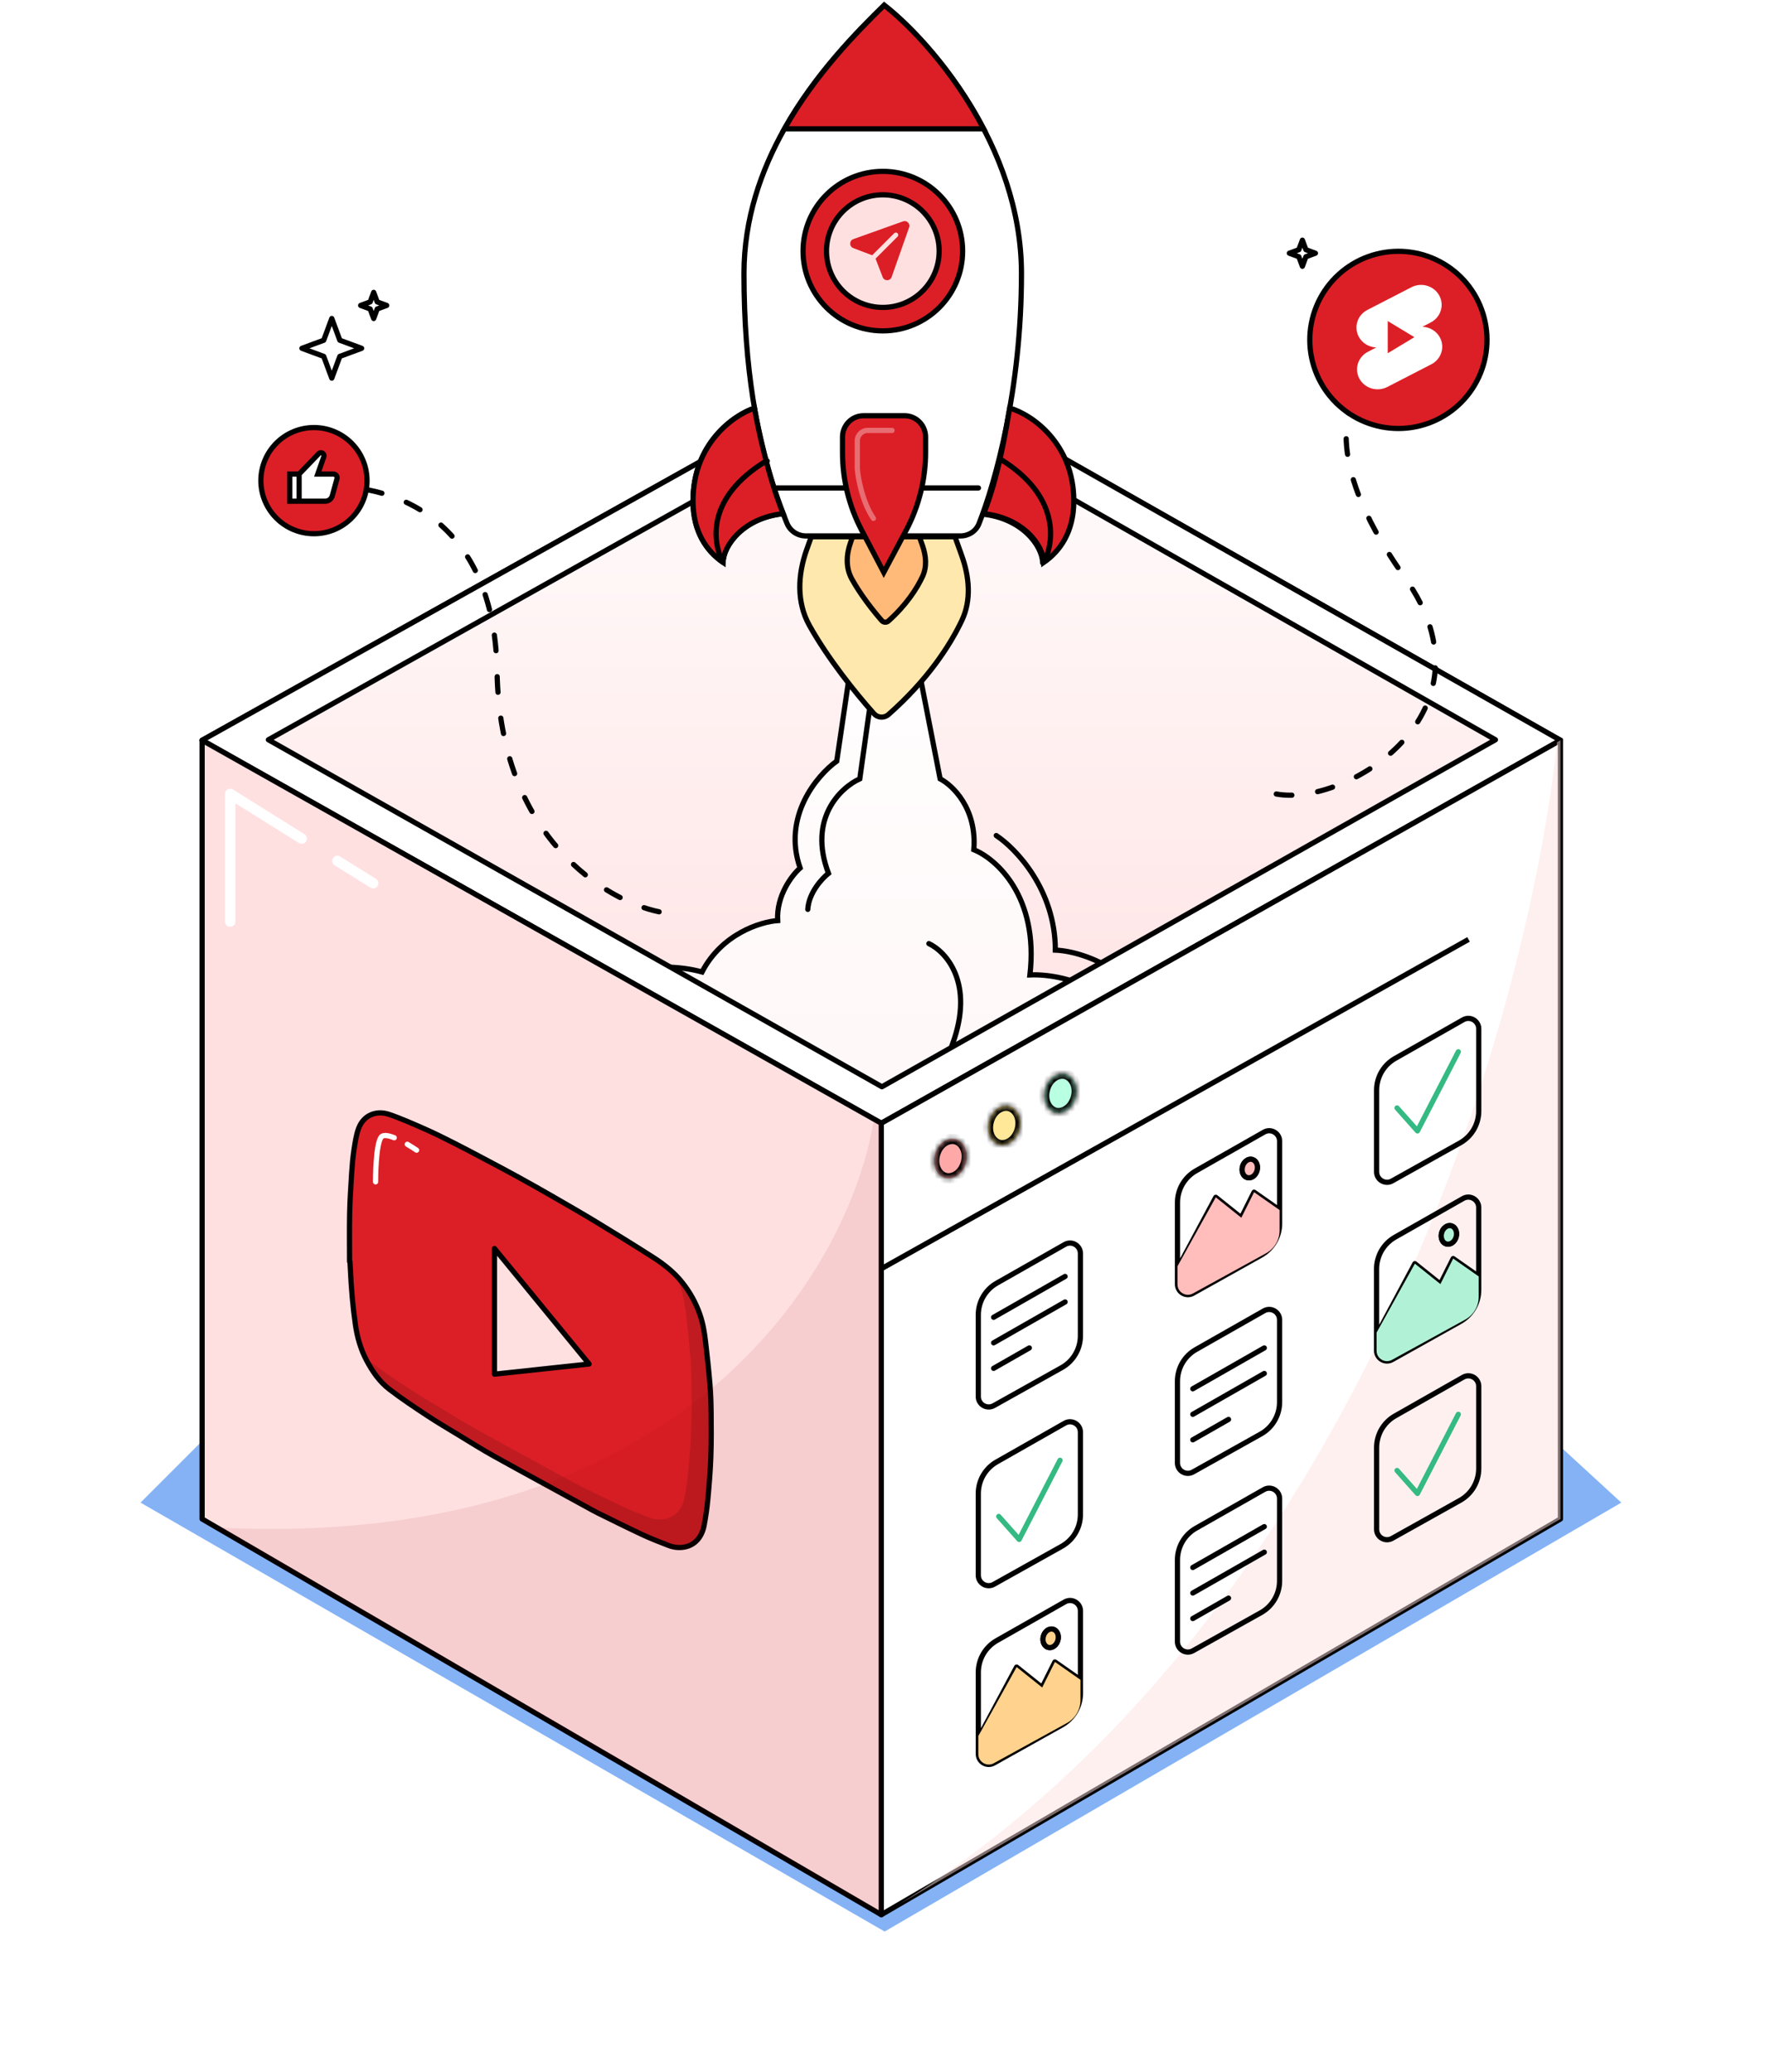 <svg width="339" height="398" viewBox="0 0 339 398" fill="none" xmlns="http://www.w3.org/2000/svg">
<g filter="url(#filter0_f_3449_8577)">
<path d="M27 288.62L39.178 276.441H298.142L311.395 288.62L169.914 371.001L27 288.62Z" fill="#1068E9" fill-opacity="0.3"/>
</g>
<g filter="url(#filter1_f_3449_8577)">
<path d="M27 288.62L39.178 276.441H298.142L311.395 288.62L169.914 371.001L27 288.62Z" fill="#1068E9" fill-opacity="0.3"/>
</g>
<path d="M170.248 68.695L299.715 142.193L169.269 215.753L38.822 142.193L170.248 68.695Z" fill="url(#paint0_linear_3449_8577)" stroke="black" stroke-linejoin="round"/>
<path d="M160.712 146.195L166.385 107.738L170.356 112.389C171.389 113.113 172.753 112.691 173.306 112.389L180.568 149.598C182.989 150.846 187.671 155.316 187.036 163.211C191.348 164.951 199.54 172.196 197.815 187.261C204.699 186.958 219.216 190.619 222.211 207.68C229.284 205.487 244.814 205.888 250.352 225.037C253.037 224.923 258.893 225.317 260.799 227.768L260.858 262.431C260.858 280.526 220.257 295.194 170.173 295.194C120.089 295.194 79.488 280.526 79.488 262.431L79.488 246.312L79.486 211.538C79.486 211.538 79.486 211.538 79.487 211.538L79.486 206.132C87.442 201.191 96.651 201.835 102.048 203.596C109.4 184.81 126.973 184.5 134.84 186.694C138.653 179.343 146.112 177.051 149.365 176.824C149.092 172.014 152.126 168.089 153.677 166.728C150.227 156.836 156.929 148.918 160.712 146.195Z" fill="url(#paint1_linear_3449_8577)"/>
<path d="M111.692 196.336C109.31 198.378 104.612 204.05 104.884 210.403C100.926 207.756 90.62 204.05 81.056 210.403C80.505 210.769 79.982 211.148 79.486 211.538M150.045 232.184C143.816 230.369 138.649 230.024 134.386 230.673M134.386 230.673C121.379 232.654 116.801 243.895 116.231 250.901C113.599 250.811 110.974 253.132 109.99 254.305C99.287 241.245 85.996 243.211 79.486 246.313M134.386 230.673C134.008 224.257 137.677 210.993 155.378 209.268M170.356 112.389L165.136 149.598C161.468 151.262 155.128 157.221 159.123 167.749C157.874 168.732 155.333 171.492 155.151 174.669M170.356 112.389L166.385 107.738L160.712 146.195C156.929 148.918 150.227 156.836 153.677 166.728C152.126 168.089 149.092 172.014 149.365 176.824C146.112 177.051 138.653 179.343 134.84 186.694C126.973 184.5 109.4 184.81 102.048 203.596C96.651 201.835 87.442 201.191 79.486 206.132L79.488 262.431C79.488 280.526 120.089 295.194 170.173 295.194C220.257 295.194 260.858 280.526 260.858 262.431L260.791 222.768C258.885 220.953 255.76 220.877 254.437 221.066C247.81 203.732 232.688 201.441 225.956 202.462C220.963 187.034 208.368 182.723 202.695 182.496C202.695 170.88 195.13 162.984 191.348 160.489M170.356 112.389C171.389 113.113 172.753 112.691 173.306 112.389L180.568 149.598C182.989 150.846 187.671 155.316 187.036 163.211C191.348 164.951 199.54 172.196 197.815 187.261C204.699 186.958 219.216 190.619 222.211 207.68C229.284 205.487 244.814 205.888 250.352 225.037C253.037 224.923 258.893 225.317 260.799 227.768M178.412 181.248C181.703 182.799 187.217 188.826 182.951 200.533C189.305 201.554 201.673 208.27 200.312 226.965C201.976 226.965 205.645 227.487 207.006 229.574C214.722 223.449 232.923 216.801 243.997 239.217C246.342 237.062 252.576 233.159 258.748 234.793" stroke="black" stroke-linecap="round"/>
<path fill-rule="evenodd" clip-rule="evenodd" d="M299.714 142.191L170.246 68.693L38.82 142.191L169.267 215.751L299.714 142.191ZM287.229 142.093L170.273 75.5L51.547 142.093L169.388 208.743L287.229 142.093Z" fill="white"/>
<path d="M170.246 68.693L170.493 68.258C170.341 68.172 170.155 68.172 170.002 68.257L170.246 68.693ZM299.714 142.191L299.959 142.626C300.116 142.538 300.213 142.372 300.214 142.191C300.214 142.011 300.117 141.845 299.96 141.756L299.714 142.191ZM38.82 142.191L38.576 141.754C38.419 141.843 38.321 142.009 38.32 142.19C38.32 142.371 38.417 142.538 38.575 142.626L38.82 142.191ZM169.267 215.751L169.021 216.186C169.174 216.272 169.36 216.272 169.513 216.186L169.267 215.751ZM170.273 75.5L170.52 75.066C170.368 74.979 170.181 74.978 170.028 75.064L170.273 75.5ZM287.229 142.093L287.476 142.528C287.632 142.44 287.729 142.274 287.729 142.094C287.73 141.914 287.633 141.748 287.477 141.659L287.229 142.093ZM51.547 142.093L51.302 141.657C51.145 141.745 51.047 141.912 51.047 142.092C51.047 142.273 51.144 142.44 51.301 142.528L51.547 142.093ZM169.388 208.743L169.142 209.178C169.295 209.265 169.482 209.265 169.634 209.178L169.388 208.743ZM170 69.128L299.467 142.626L299.96 141.756L170.493 68.258L170 69.128ZM39.064 142.627L170.49 69.13L170.002 68.257L38.576 141.754L39.064 142.627ZM169.513 215.315L39.066 141.755L38.575 142.626L169.021 216.186L169.513 215.315ZM299.468 141.755L169.021 215.315L169.513 216.186L299.959 142.626L299.468 141.755ZM170.026 75.935L286.982 142.528L287.477 141.659L170.52 75.066L170.026 75.935ZM51.791 142.529L170.518 75.936L170.028 75.064L51.302 141.657L51.791 142.529ZM169.634 208.308L51.793 141.658L51.301 142.528L169.142 209.178L169.634 208.308ZM286.983 141.658L169.142 208.308L169.634 209.178L287.476 142.528L286.983 141.658Z" fill="black"/>
<path d="M184.474 102.943H169.826H154.798C153.205 102.943 151.757 102 151.156 100.525C150.91 99.923 150.664 99.304 150.419 98.667C142.843 99.454 138.952 104.73 138.876 108.029C135.745 105.859 133.105 102.172 133.105 96.217C133.105 85.235 140.875 79.741 144.911 78.391C143.687 71.22 142.895 62.718 142.895 52.534C142.895 42.027 146.189 32.684 150.661 24.742C156.628 14.142 164.694 6.039 169.826 1C174.946 4.999 183.05 13.49 188.922 24.742C193.128 32.801 196.19 42.278 196.19 52.534C196.19 62.112 195.262 70.885 193.948 78.413C197.984 79.763 206.035 85.322 206.035 96.304C206.035 102.258 203.396 105.946 200.265 108.116C200.189 104.816 196.297 99.541 188.722 98.754C188.482 99.416 188.248 100.033 188.023 100.602C187.45 102.048 186.03 102.943 184.474 102.943Z" fill="white"/>
<path d="M150.661 24.742C156.628 14.142 164.694 6.039 169.826 1C178.614 7.864 196.19 27.96 196.19 52.534C196.19 74.653 191.24 92.475 188.023 100.602C187.45 102.048 186.03 102.943 184.474 102.943H169.826H154.798C153.205 102.943 151.757 102 151.156 100.525C150.32 98.473 149.475 96.221 148.661 93.729M150.661 24.742C146.189 32.684 142.895 42.027 142.895 52.534C142.895 71.194 145.553 84.209 148.661 93.729M150.661 24.742H188.922M193.948 78.413C197.984 79.764 206.035 85.322 206.035 96.304C206.035 102.258 203.396 105.946 200.265 108.116M200.265 108.116C200.189 104.816 196.297 99.541 188.722 98.754M200.265 108.116C202.188 104.554 203.59 95.835 191.777 88.634M144.911 78.391C140.875 79.741 133.105 85.235 133.105 96.217C133.105 102.172 135.745 105.859 138.876 108.029M138.876 108.029C138.952 104.729 142.844 99.454 150.419 98.667M138.876 108.029C136.953 104.467 135.551 95.749 147.364 88.548M148.661 93.729H187.925" stroke="black" stroke-linecap="round"/>
<path d="M150.664 24.742C156.632 14.142 164.697 6.039 169.829 1C174.949 4.999 183.053 13.49 188.925 24.742H150.664Z" fill="#DC1F26" stroke="black" stroke-linecap="round"/>
<path d="M133.105 96.217C133.105 85.235 140.875 79.741 144.911 78.391C145.275 80.517 146.057 84.356 147.162 88.547C148.054 91.929 149.156 95.54 150.419 98.666C142.844 99.454 138.952 104.729 138.876 108.029C135.745 105.859 133.105 102.171 133.105 96.217Z" fill="#DC1F26"/>
<path d="M138.876 108.029C135.745 105.859 133.105 102.171 133.105 96.217C133.105 85.235 140.875 79.741 144.911 78.391C145.569 82.232 147.591 91.665 150.419 98.666C142.844 99.454 138.952 104.729 138.876 108.029ZM138.876 108.029C136.953 104.467 135.349 95.748 147.162 88.547" stroke="black" stroke-linecap="round"/>
<path d="M206.244 96.217C206.244 85.235 198.21 79.58 193.927 78.391C193.575 80.449 192.978 84.112 192.064 88.146C191.273 91.642 190.244 95.416 188.931 98.666C196.506 99.454 200.398 104.729 200.473 108.029C203.605 105.859 206.244 102.171 206.244 96.217Z" fill="#DC1F26"/>
<path d="M200.473 108.029C203.605 105.859 206.244 102.171 206.244 96.217C206.244 85.235 198.21 79.58 193.927 78.391C193.27 82.232 191.759 91.665 188.931 98.666C196.506 99.454 200.398 104.729 200.473 108.029ZM200.473 108.029C202.397 104.467 203.877 95.347 192.064 88.146" stroke="black" stroke-linecap="round"/>
<path d="M184.891 48.234C184.891 56.696 178.03 63.555 169.566 63.555C161.102 63.555 154.24 56.696 154.24 48.234C154.24 39.773 161.102 32.914 169.566 32.914C178.03 32.914 184.891 39.773 184.891 48.234Z" fill="#DC1F26" stroke="black" stroke-linecap="round"/>
<path d="M180.382 48.234C180.382 54.207 175.539 59.049 169.564 59.049C163.589 59.049 158.746 54.207 158.746 48.234C158.746 42.262 163.589 37.42 169.564 37.42C175.539 37.42 180.382 42.262 180.382 48.234Z" fill="#FFE0E1" stroke="black" stroke-linecap="round"/>
<path d="M175.043 43.842L171.686 53.362C171.261 54.567 169.565 54.592 169.106 53.4L167.629 49.568L163.722 48.078C162.528 47.622 162.546 45.928 163.749 45.498L173.283 42.09C174.374 41.7 175.428 42.75 175.043 43.842Z" fill="#DC1F26"/>
<path d="M167.629 49.568L163.722 48.078C162.528 47.622 162.546 45.928 163.749 45.498L173.283 42.09C174.374 41.7 175.428 42.75 175.043 43.842L171.686 53.362C171.261 54.567 169.565 54.592 169.106 53.4L167.629 49.568ZM167.629 49.568L172.064 45.133" stroke="#FFE0E1" stroke-width="0.917" stroke-linecap="round" stroke-linejoin="round"/>
<path d="M184.707 106.686L183.42 103.102H155.822L154.951 105.529C153.219 110.351 152.96 115.665 155.462 120.142C159.028 126.522 164.328 133.131 167.857 137.083C168.582 137.895 169.827 137.968 170.645 137.247C178.069 130.704 182.398 124.11 184.734 119.194C186.605 115.259 186.179 110.784 184.707 106.686Z" fill="#FFE8AD" stroke="black" stroke-linecap="round"/>
<path d="M177.181 104.799L176.582 103.102H163.755L163.35 104.251C162.545 106.535 162.425 109.053 163.588 111.174C165.245 114.196 167.709 117.326 169.349 119.198C169.686 119.583 170.265 119.617 170.645 119.276C174.095 116.176 176.107 113.053 177.193 110.724C178.063 108.86 177.865 106.741 177.181 104.799Z" fill="#FFBA7A" stroke="black" stroke-linecap="round"/>
<path d="M165.477 101.806L169.743 109.939L174.036 101.871C176.49 97.257 177.776 92.093 177.776 86.846V83.942C177.776 81.685 175.978 79.856 173.759 79.856H165.839C163.62 79.856 161.822 81.685 161.822 83.942V86.944C161.822 92.129 163.077 97.233 165.477 101.806Z" fill="#DC1F26" stroke="black" stroke-linecap="round"/>
<path d="M171.324 82.674H166.662C165.558 82.674 164.662 83.569 164.662 84.674V90.05C164.821 91.953 165.661 96.522 167.755 99.567" stroke="white" stroke-opacity="0.35" stroke-linecap="round"/>
<path d="M169.268 215.752V243.704V367.776L299.714 291.764V142.191L169.268 215.752Z" fill="white"/>
<path d="M169.268 243.704V215.752L299.714 142.191V291.764L169.268 367.776V243.704ZM169.268 243.704L282.06 180.443" stroke="black" stroke-linejoin="round"/>
<path d="M172.619 365.83L299.727 291.764V142.191L299.049 142.574C293.447 195.472 260.804 310.565 172.619 365.83Z" fill="#FFE0E1" fill-opacity="0.49"/>
<path d="M187.898 268.247V252.555C187.898 250.037 189.25 247.714 191.439 246.47L204.526 239.029C205.859 238.271 207.514 239.234 207.514 240.768V256.576C207.514 259.11 206.145 261.447 203.933 262.684L190.875 269.992C189.542 270.738 187.898 269.775 187.898 268.247Z" stroke="black" stroke-linejoin="round"/>
<path d="M187.898 302.575V286.883C187.898 284.365 189.25 282.042 191.439 280.798L204.526 273.357C205.859 272.599 207.514 273.562 207.514 275.096V290.904C207.514 293.438 206.145 295.775 203.933 297.013L190.875 304.32C189.542 305.066 187.898 304.103 187.898 302.575Z" stroke="black" stroke-linejoin="round"/>
<path d="M226.156 243.707V230.979C226.156 228.461 227.508 226.138 229.697 224.893L242.784 217.453C244.117 216.695 245.772 217.658 245.772 219.192V232.428M226.156 243.707V246.671C226.156 248.199 227.8 249.162 229.133 248.416L242.191 241.108C244.402 239.871 245.772 237.534 245.772 235V232.428M226.156 243.707L233.512 229.976L238.416 233.899L240.868 228.995L245.772 232.428M241.44 224.823C241.182 225.788 240.347 226.402 239.575 226.195C238.803 225.989 238.387 225.039 238.646 224.074C238.904 223.109 239.739 222.495 240.511 222.702C241.283 222.909 241.699 223.858 241.44 224.823Z" stroke="black" stroke-linejoin="round"/>
<path d="M245.772 236.336V232.427L240.868 228.994L238.416 233.898L233.512 229.975L226.156 243.216V246.699C226.156 248.22 227.787 249.184 229.12 248.451L243.182 240.717C244.78 239.839 245.772 238.16 245.772 236.336Z" fill="#FFBDBC"/>
<path d="M241.44 224.823C241.182 225.788 240.347 226.402 239.575 226.196C238.803 225.989 238.387 225.039 238.646 224.074C238.904 223.11 239.739 222.495 240.511 222.702C241.283 222.909 241.699 223.859 241.44 224.823Z" fill="#FFBDBC" stroke="black" stroke-linejoin="round"/>
<path d="M226.15 280.997V265.305C226.15 262.787 227.502 260.464 229.691 259.22L242.778 251.779C244.111 251.021 245.766 251.984 245.766 253.518V269.326C245.766 271.86 244.397 274.197 242.185 275.434L229.127 282.742C227.794 283.488 226.15 282.525 226.15 280.997Z" stroke="black" stroke-linejoin="round"/>
<path d="M226.15 315.325V299.633C226.15 297.115 227.502 294.792 229.691 293.548L242.778 286.107C244.111 285.349 245.766 286.312 245.766 287.846V303.654C245.766 306.188 244.397 308.525 242.185 309.763L229.127 317.07C227.794 317.816 226.15 316.853 226.15 315.325Z" stroke="black" stroke-linejoin="round"/>
<path d="M264.402 225.091V209.399C264.402 206.881 265.754 204.558 267.943 203.313L281.03 195.873C282.363 195.115 284.018 196.078 284.018 197.612V213.42C284.018 215.954 282.649 218.291 280.437 219.528L267.379 226.836C266.046 227.582 264.402 226.618 264.402 225.091Z" stroke="black" stroke-linejoin="round"/>
<path d="M264.402 293.747V278.055C264.402 275.537 265.754 273.214 267.943 271.97L281.03 264.529C282.363 263.771 284.018 264.734 284.018 266.268V282.076C284.018 284.61 282.649 286.947 280.437 288.184L267.379 295.492C266.046 296.238 264.402 295.275 264.402 293.747Z" stroke="black" stroke-linejoin="round"/>
<path d="M169.268 215.752V367.776L38.821 291.764V142.191L169.268 215.752Z" fill="#FFE0E1" stroke="black" stroke-linejoin="round"/>
<path d="M136.581 271.274C136.564 269.454 136.501 267.63 136.351 265.816C136.132 263.166 135.832 260.523 135.535 257.881C135.329 256.043 135.033 254.219 134.423 252.461C133.65 250.236 132.519 248.211 131.056 246.365C129.488 244.385 127.535 242.842 125.434 241.499C121.827 239.192 118.184 236.94 114.523 234.718C111.701 233.007 108.836 231.365 105.976 229.716C103.843 228.486 101.696 227.279 99.538 226.092C97.494 224.967 95.431 223.875 93.369 222.783C91.282 221.678 89.197 220.568 87.09 219.502C85.288 218.591 83.477 217.687 81.63 216.873C79.355 215.871 77.075 214.847 74.724 214.049C72.238 213.203 69.764 214.225 68.848 216.823C68.389 218.122 68.189 219.525 67.984 220.897C67.766 222.359 67.639 223.837 67.544 225.314C67.38 227.882 67.21 230.453 67.155 233.025C67.089 236.125 67.14 239.229 67.14 242.33C67.165 242.33 67.19 242.33 67.215 242.331C67.241 242.8 67.271 243.268 67.292 243.737C67.455 247.306 67.747 250.863 68.255 254.403C68.602 256.819 69.252 259.125 70.396 261.286C71.519 263.408 72.874 265.388 74.776 266.847C77.12 268.646 79.593 270.285 82.061 271.917C84.005 273.203 86.02 274.385 88.015 275.596C90.264 276.961 92.489 278.369 94.786 279.647C100.701 282.935 106.651 286.162 112.588 289.412C113.337 289.822 114.077 290.249 114.843 290.625C117.677 292.019 120.503 293.431 123.365 294.767C125.001 295.53 126.689 296.186 128.375 296.837C129.381 297.227 130.443 297.358 131.522 297.146C133.68 296.723 134.865 295.001 135.241 293.005C135.559 291.317 135.805 289.611 135.963 287.902C136.212 285.226 136.432 282.544 136.529 279.859C136.633 277.001 136.61 274.136 136.583 271.275L136.581 271.274ZM94.973 263.949V239.808L113.15 261.995L94.973 263.949Z" fill="#DC1F26" stroke="black" stroke-linejoin="round"/>
<path d="M132.583 260.43C132.733 262.244 132.796 264.068 132.813 265.888L132.815 265.889C132.842 268.75 132.865 271.615 132.761 274.473C132.664 277.158 132.444 279.84 132.195 282.516C132.037 284.225 131.79 285.931 131.473 287.619C131.097 289.615 129.912 291.337 127.754 291.76C126.675 291.972 125.613 291.841 124.607 291.452C122.921 290.8 121.233 290.144 119.597 289.381C117.276 288.298 114.979 287.165 112.682 286.031C112.146 285.767 111.611 285.503 111.075 285.239C110.504 284.958 109.947 284.649 109.389 284.341C109.2 284.235 109.01 284.13 108.82 284.026C107.177 283.127 105.533 282.229 103.889 281.331C99.593 278.985 95.296 276.639 91.018 274.261C89.298 273.304 87.618 272.274 85.939 271.245C85.375 270.899 84.812 270.553 84.247 270.211C83.807 269.944 83.367 269.678 82.926 269.413C81.368 268.473 79.809 267.534 78.292 266.531C75.825 264.899 73.352 263.26 71.008 261.461C70.688 261.216 70.384 260.956 70.094 260.683C70.191 260.886 70.293 261.087 70.399 261.287C71.522 263.408 72.877 265.388 74.778 266.848C77.123 268.646 79.595 270.285 82.063 271.917C83.579 272.92 85.138 273.86 86.697 274.799C87.138 275.065 87.578 275.33 88.018 275.597C88.583 275.94 89.146 276.285 89.71 276.631C91.389 277.661 93.069 278.691 94.789 279.647C99.067 282.025 103.363 284.371 107.66 286.718C109.304 287.615 110.948 288.513 112.591 289.413C112.781 289.517 112.97 289.622 113.16 289.727C113.717 290.036 114.274 290.345 114.845 290.626C115.381 290.889 115.917 291.154 116.453 291.418C118.75 292.551 121.047 293.684 123.368 294.767C125.004 295.53 126.692 296.186 128.377 296.838C129.384 297.227 130.446 297.359 131.525 297.147C133.683 296.723 134.868 295.002 135.244 293.005C135.561 291.318 135.808 289.611 135.966 287.902C136.214 285.227 136.434 282.544 136.532 279.859C136.636 277.001 136.612 274.137 136.586 271.276L136.584 271.275C136.567 269.455 136.504 267.63 136.354 265.817C136.141 263.245 135.853 260.68 135.564 258.116L135.538 257.882C135.332 256.044 135.036 254.219 134.425 252.461C133.652 250.237 132.521 248.212 131.059 246.365C130.649 245.848 130.213 245.36 129.755 244.898C130.094 245.602 130.395 246.327 130.654 247.075C131.265 248.833 131.561 250.657 131.767 252.495L131.794 252.729C132.082 255.294 132.37 257.859 132.583 260.43Z" fill="black" fill-opacity="0.13"/>
<path d="M80.015 220.921C79.527 220.586 78.9 220.184 78.224 219.79M72.135 227.011C72.135 226.652 72.135 219.847 73.209 218.414C73.585 217.913 74.569 218.079 75.717 218.534" stroke="white" stroke-linecap="round" stroke-linejoin="round"/>
<path d="M41.615 293.396C131.662 297.992 163.258 243.415 167.788 215.262L169.261 215.916V367.776L41.615 293.396Z" fill="#8C0A0F" fill-opacity="0.08"/>
<path d="M71.673 169.654L64.808 165.363M44.211 177.01V152.49L57.942 161.072" stroke="white" stroke-width="2" stroke-linecap="round" stroke-linejoin="round"/>
<mask id="path-41-inside-1_3449_8577" fill="white">
<path d="M185.529 223.343C184.978 225.397 183.2 226.705 181.556 226.265C179.913 225.825 179.027 223.802 179.577 221.748C180.128 219.694 181.906 218.386 183.55 218.826C185.193 219.266 186.079 221.289 185.529 223.343Z"/>
<path d="M195.857 216.974C195.307 219.028 193.529 220.337 191.885 219.896C190.242 219.456 189.356 217.434 189.906 215.379C190.457 213.325 192.235 212.017 193.878 212.457C195.522 212.898 196.408 214.92 195.857 216.974Z"/>
<path d="M206.646 210.813C206.095 212.867 204.317 214.176 202.674 213.735C201.03 213.295 200.144 211.273 200.695 209.218C201.245 207.164 203.024 205.856 204.667 206.296C206.31 206.737 207.196 208.759 206.646 210.813Z"/>
</mask>
<path d="M185.529 223.343C184.978 225.397 183.2 226.705 181.556 226.265C179.913 225.825 179.027 223.802 179.577 221.748C180.128 219.694 181.906 218.386 183.55 218.826C185.193 219.266 186.079 221.289 185.529 223.343Z" fill="#FFA8A8"/>
<path d="M195.857 216.974C195.307 219.028 193.529 220.337 191.885 219.896C190.242 219.456 189.356 217.434 189.906 215.379C190.457 213.325 192.235 212.017 193.878 212.457C195.522 212.898 196.408 214.92 195.857 216.974Z" fill="#FFE898"/>
<path d="M206.646 210.813C206.095 212.867 204.317 214.176 202.674 213.735C201.03 213.295 200.144 211.273 200.695 209.218C201.245 207.164 203.024 205.856 204.667 206.296C206.31 206.737 207.196 208.759 206.646 210.813Z" fill="#B9FFE2"/>
<path d="M184.563 223.084C184.098 224.817 182.735 225.546 181.815 225.299L181.298 227.231C183.664 227.865 185.858 225.977 186.494 223.602L184.563 223.084ZM181.815 225.299C180.895 225.053 180.079 223.74 180.543 222.007L178.611 221.489C177.975 223.865 178.931 226.597 181.298 227.231L181.815 225.299ZM180.543 222.007C181.008 220.274 182.371 219.546 183.291 219.792L183.808 217.86C181.442 217.226 179.248 219.114 178.611 221.489L180.543 222.007ZM183.291 219.792C184.211 220.038 185.027 221.351 184.563 223.084L186.494 223.602C187.131 221.226 186.175 218.494 183.808 217.86L183.291 219.792ZM194.892 216.715C194.427 218.448 193.064 219.177 192.144 218.93L191.626 220.862C193.993 221.496 196.187 219.608 196.823 217.233L194.892 216.715ZM192.144 218.93C191.224 218.684 190.408 217.371 190.872 215.638L188.94 215.121C188.304 217.496 189.26 220.228 191.626 220.862L192.144 218.93ZM190.872 215.638C191.337 213.905 192.7 213.177 193.62 213.423L194.137 211.491C191.77 210.857 189.577 212.745 188.94 215.121L190.872 215.638ZM193.62 213.423C194.54 213.67 195.356 214.982 194.892 216.715L196.823 217.233C197.46 214.858 196.504 212.126 194.137 211.491L193.62 213.423ZM205.68 210.554C205.216 212.287 203.852 213.016 202.933 212.769L202.415 214.701C204.782 215.335 206.975 213.447 207.612 211.072L205.68 210.554ZM202.933 212.769C202.013 212.523 201.196 211.21 201.661 209.477L199.729 208.96C199.092 211.335 200.048 214.067 202.415 214.701L202.933 212.769ZM201.661 209.477C202.125 207.744 203.488 207.016 204.408 207.262L204.926 205.33C202.559 204.696 200.365 206.584 199.729 208.96L201.661 209.477ZM204.408 207.262C205.328 207.509 206.144 208.821 205.68 210.554L207.612 211.072C208.248 208.696 207.293 205.964 204.926 205.33L204.408 207.262Z" fill="black" mask="url(#path-41-inside-1_3449_8577)"/>
<path d="M190.84 253.024L204.571 245.178" stroke="black" stroke-linecap="round" stroke-linejoin="round"/>
<path d="M190.84 257.928L204.571 250.082" stroke="black" stroke-linecap="round" stroke-linejoin="round"/>
<path d="M190.84 262.831L197.705 258.908" stroke="black" stroke-linecap="round" stroke-linejoin="round"/>
<path d="M229.098 266.755L242.829 258.908" stroke="black" stroke-linecap="round" stroke-linejoin="round"/>
<path d="M229.098 271.659L242.829 263.812" stroke="black" stroke-linecap="round" stroke-linejoin="round"/>
<path d="M229.098 276.562L235.963 272.639" stroke="black" stroke-linecap="round" stroke-linejoin="round"/>
<path d="M229.098 301.081L242.829 293.234" stroke="black" stroke-linecap="round" stroke-linejoin="round"/>
<path d="M229.098 305.985L242.829 298.139" stroke="black" stroke-linecap="round" stroke-linejoin="round"/>
<path d="M229.098 310.888L235.963 306.965" stroke="black" stroke-linecap="round" stroke-linejoin="round"/>
<path d="M268.326 282.447L272.249 286.861L280.096 271.658" stroke="#34BA82" stroke-linecap="round" stroke-linejoin="round"/>
<path d="M191.826 291.275L195.749 295.689L203.596 280.486" stroke="#34BA82" stroke-linecap="round" stroke-linejoin="round"/>
<path d="M268.326 212.81L272.249 217.224L280.096 202.021" stroke="#34BA82" stroke-linecap="round" stroke-linejoin="round"/>
<path d="M187.904 333.939V321.211C187.904 318.694 189.256 316.37 191.445 315.126L204.532 307.685C205.865 306.927 207.52 307.89 207.52 309.424V322.66M187.904 333.939V336.903C187.904 338.431 189.548 339.395 190.881 338.648L203.939 331.341C206.15 330.103 207.52 327.767 207.52 325.232V322.66M187.904 333.939L195.26 320.208L200.164 324.131L202.616 319.227L207.52 322.66M203.188 315.055C202.93 316.02 202.095 316.635 201.323 316.428C200.551 316.221 200.135 315.271 200.394 314.307C200.652 313.342 201.487 312.727 202.259 312.934C203.031 313.141 203.447 314.091 203.188 315.055Z" stroke="black" stroke-linejoin="round"/>
<path d="M207.524 326.567V322.657L202.62 319.225L200.168 324.129L195.264 320.205L187.908 333.446V336.929C187.908 338.451 189.539 339.415 190.872 338.682L204.934 330.948C206.532 330.069 207.524 328.39 207.524 326.567Z" fill="#FFD28D"/>
<path d="M203.192 315.054C202.934 316.019 202.099 316.633 201.327 316.426C200.555 316.219 200.139 315.27 200.397 314.305C200.656 313.34 201.491 312.726 202.263 312.933C203.035 313.139 203.451 314.089 203.192 315.054Z" fill="#FFD28D" stroke="black" stroke-linejoin="round"/>
<path d="M264.396 256.455V243.727C264.396 241.209 265.748 238.886 267.937 237.641L281.024 230.201C282.357 229.443 284.013 230.406 284.013 231.94V245.176M264.396 256.455V259.419C264.396 260.947 266.04 261.91 267.373 261.164L280.431 253.856C282.643 252.619 284.013 250.282 284.013 247.748V245.176M264.396 256.455L271.752 242.724L276.657 246.647L279.109 241.743L284.013 245.176M279.681 237.571C279.422 238.536 278.587 239.15 277.815 238.943C277.043 238.737 276.627 237.787 276.886 236.822C277.144 235.858 277.979 235.243 278.751 235.45C279.523 235.657 279.939 236.606 279.681 237.571Z" stroke="black" stroke-linejoin="round"/>
<path d="M284.013 249.084V245.175L279.109 241.742L276.657 246.646L271.752 242.723L264.396 255.964V259.447C264.396 260.968 266.027 261.932 267.36 261.199L281.422 253.465C283.02 252.587 284.013 250.908 284.013 249.084Z" fill="#B1F2D7"/>
<path d="M279.681 237.571C279.422 238.536 278.587 239.151 277.815 238.944C277.043 238.737 276.627 237.787 276.886 236.823C277.144 235.858 277.979 235.243 278.751 235.45C279.523 235.657 279.939 236.607 279.681 237.571Z" fill="#B1F2D7" stroke="black" stroke-linejoin="round"/>
<path d="M126.593 175.138C116.438 173.048 95.997 160.892 95.468 128.986C94.94 97.079 71.968 92.197 60.548 93.744" stroke="black" stroke-linecap="round" stroke-linejoin="round" stroke-dasharray="3 5"/>
<path d="M245.137 152.511C258.386 155.018 288.32 136.982 269.847 110.962C244.419 75.144 269.851 67.264 269.851 63.324" stroke="black" stroke-linecap="round" stroke-linejoin="round" stroke-dasharray="3 5"/>
<g clip-path="url(#clip0_3449_8577)">
<path d="M253.95 56.606C256.252 52.724 260.002 49.916 264.375 48.799C268.748 47.681 273.385 48.347 277.267 50.649C281.149 52.951 283.958 56.701 285.075 61.074C286.192 65.447 285.527 70.084 283.225 73.966C280.923 77.848 277.173 80.657 272.8 81.774C268.427 82.891 263.79 82.225 259.908 79.923C256.026 77.621 253.217 73.871 252.1 69.499C250.983 65.126 251.648 60.488 253.95 56.606Z" fill="#DC1F26" stroke="black"/>
<path fill-rule="evenodd" clip-rule="evenodd" d="M271.105 55.165C273.035 54.179 275.425 54.897 276.44 56.769C277.456 58.642 276.715 60.958 274.785 61.944L273.198 62.762C274.565 62.811 275.869 63.547 276.552 64.806C277.568 66.678 276.828 68.994 274.897 69.98L266.434 74.339C264.504 75.325 262.114 74.606 261.098 72.734C260.082 70.862 260.823 68.545 262.753 67.559L264.34 66.742C262.973 66.693 261.669 65.956 260.987 64.698C259.971 62.825 260.712 60.509 262.642 59.523L271.105 55.165V55.165ZM266.537 61.665L271.659 64.765L266.537 67.85L266.537 61.665Z" fill="white"/>
</g>
<path d="M50.894 88.384C51.938 85.889 53.93 83.911 56.432 82.886C58.934 81.86 61.741 81.87 64.235 82.914C66.73 83.958 68.707 85.95 69.733 88.452C70.759 90.954 70.749 93.761 69.705 96.255C68.661 98.75 66.669 100.727 64.167 101.753C61.665 102.779 58.858 102.769 56.364 101.725C53.869 100.681 51.892 98.689 50.866 96.187C49.84 93.685 49.85 90.878 50.894 88.384Z" fill="#DC1F26" stroke="black"/>
<path d="M55.658 91.058L57.449 91.058L61.216 87.141C61.327 87.026 61.479 86.961 61.638 86.961C62.042 86.961 62.324 87.359 62.191 87.74L61.031 91.058L64.037 91.058C64.507 91.058 64.848 91.506 64.723 91.96L63.826 95.226C63.656 95.845 63.094 96.274 62.452 96.274L57.449 96.274L55.658 96.274L55.658 91.058Z" fill="white"/>
<path d="M57.449 91.058L55.658 91.058L55.658 96.274L57.449 96.274M57.449 91.058L57.449 96.274M57.449 91.058L61.216 87.141C61.327 87.026 61.479 86.961 61.638 86.961V86.961C62.042 86.961 62.324 87.359 62.191 87.74L61.031 91.058L64.037 91.058C64.507 91.058 64.848 91.506 64.723 91.96L63.826 95.226C63.656 95.845 63.094 96.274 62.452 96.274L57.449 96.274" stroke="black" stroke-linecap="round"/>
<path d="M63.725 61.174L65.273 65.357L69.456 66.905L65.273 68.453L63.725 72.636L62.177 68.453L57.994 66.905L62.177 65.357L63.725 61.174Z" fill="white" stroke="black" stroke-linecap="round" stroke-linejoin="round"/>
<path d="M71.773 56.16L72.45 57.99L74.28 58.667L72.45 59.345L71.773 61.175L71.096 59.345L69.266 58.667L71.096 57.99L71.773 56.16Z" fill="white" stroke="black" stroke-linecap="round" stroke-linejoin="round"/>
<path d="M250.146 46.131L250.823 47.961L252.653 48.638L250.823 49.315L250.146 51.145L249.469 49.315L247.639 48.638L249.469 47.961L250.146 46.131Z" fill="white" stroke="black" stroke-linecap="round" stroke-linejoin="round"/>
<defs>
<filter id="filter0_f_3449_8577" x="0" y="249.441" width="338.395" height="148.559" filterUnits="userSpaceOnUse" color-interpolation-filters="sRGB">
<feFlood flood-opacity="0" result="BackgroundImageFix"/>
<feBlend mode="normal" in="SourceGraphic" in2="BackgroundImageFix" result="shape"/>
<feGaussianBlur stdDeviation="13.5" result="effect1_foregroundBlur_3449_8577"/>
</filter>
<filter id="filter1_f_3449_8577" x="0" y="249.441" width="338.395" height="148.559" filterUnits="userSpaceOnUse" color-interpolation-filters="sRGB">
<feFlood flood-opacity="0" result="BackgroundImageFix"/>
<feBlend mode="normal" in="SourceGraphic" in2="BackgroundImageFix" result="shape"/>
<feGaussianBlur stdDeviation="13.5" result="effect1_foregroundBlur_3449_8577"/>
</filter>
<linearGradient id="paint0_linear_3449_8577" x1="169.269" y1="68.695" x2="169.269" y2="215.753" gradientUnits="userSpaceOnUse">
<stop stop-color="white"/>
<stop offset="1" stop-color="#FFE0E1"/>
</linearGradient>
<linearGradient id="paint1_linear_3449_8577" x1="170.172" y1="107.738" x2="170.172" y2="295.194" gradientUnits="userSpaceOnUse">
<stop stop-color="white"/>
<stop offset="1" stop-color="#FFF1F2"/>
</linearGradient>
<clipPath id="clip0_3449_8577">
<rect width="35.034" height="35.034" fill="white" transform="translate(247.279 52.65) rotate(-14.332)"/>
</clipPath>
</defs>
</svg>
